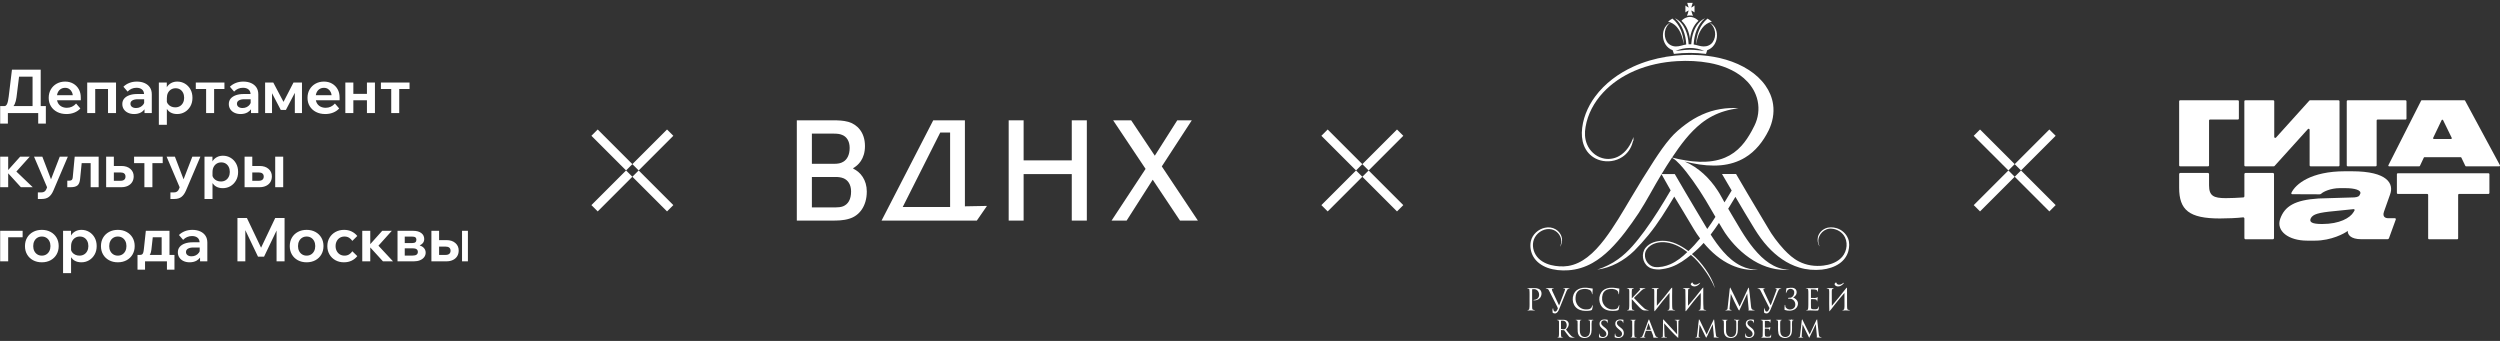 <svg width="374" height="51" viewBox="0 0 374 51" fill="none" xmlns="http://www.w3.org/2000/svg">
<rect x="0" y="0" width="374" height="51" fill="#333333" stroke="none"/>
<g clip-path="url(#clip0_528_5932)">
<path d="M1.179 16.914H5.716V18.494H6.859V15.871H6.089V10.426H1.788L1.306 14.419C1.246 14.934 1.165 15.304 1.066 15.531C0.966 15.758 0.832 15.871 0.662 15.871H0.027V18.494H1.179V16.914ZM2.205 15.563C2.325 15.296 2.414 14.963 2.468 14.564L2.851 11.47H4.872V15.871H2.014C2.085 15.779 2.152 15.68 2.205 15.563ZM8.556 16.751C8.955 16.956 9.418 17.06 9.945 17.06C10.38 17.06 10.778 16.985 11.138 16.837C11.498 16.689 11.793 16.485 12.022 16.225L11.387 15.49C11.012 15.913 10.552 16.125 10.008 16.125C9.711 16.125 9.451 16.066 9.223 15.948C8.997 15.83 8.818 15.658 8.688 15.431C8.615 15.303 8.567 15.157 8.535 15H12.086V14.591C12.086 14.12 11.987 13.705 11.787 13.348C11.587 12.991 11.31 12.712 10.957 12.509C10.602 12.306 10.199 12.205 9.745 12.205C9.279 12.205 8.861 12.308 8.489 12.513C8.116 12.719 7.823 13.005 7.608 13.371C7.394 13.737 7.286 14.159 7.286 14.637C7.286 15.115 7.398 15.535 7.622 15.898C7.846 16.261 8.157 16.546 8.556 16.751ZM8.652 13.825C8.757 13.604 8.904 13.434 9.092 13.317C9.279 13.198 9.497 13.139 9.745 13.139C9.981 13.139 10.185 13.197 10.357 13.312C10.53 13.427 10.667 13.588 10.766 13.793C10.83 13.925 10.866 14.076 10.889 14.238H8.528C8.554 14.088 8.592 13.949 8.652 13.825ZM14.244 13.312H16.159V16.914H17.357V12.35H13.047V16.914H14.244V13.312ZM19.346 14.247C19.01 14.368 18.752 14.539 18.57 14.759C18.389 14.98 18.298 15.248 18.298 15.563C18.298 15.859 18.372 16.119 18.52 16.343C18.668 16.567 18.876 16.742 19.142 16.869C19.408 16.996 19.717 17.06 20.067 17.06C20.454 17.06 20.795 16.979 21.088 16.819C21.305 16.701 21.474 16.538 21.619 16.352V16.914H22.708V14.111C22.708 13.705 22.615 13.362 22.427 13.08C22.239 12.799 21.976 12.583 21.637 12.432C21.298 12.281 20.908 12.205 20.467 12.205C20.061 12.205 19.686 12.273 19.342 12.409C18.997 12.545 18.704 12.734 18.462 12.976L19.088 13.702C19.257 13.521 19.455 13.38 19.681 13.28C19.909 13.18 20.152 13.131 20.412 13.131C20.77 13.131 21.05 13.218 21.256 13.393C21.444 13.554 21.536 13.783 21.552 14.065H20.512C20.07 14.065 19.681 14.126 19.346 14.247ZM21.565 14.846V15.401C21.535 15.469 21.507 15.537 21.465 15.599C21.343 15.774 21.187 15.912 20.993 16.012C20.799 16.112 20.584 16.161 20.349 16.161C20.101 16.161 19.9 16.104 19.745 15.989C19.591 15.874 19.514 15.717 19.514 15.517C19.514 15.299 19.613 15.133 19.813 15.018C20.013 14.903 20.276 14.846 20.603 14.846H21.565ZM24.962 16.302C25.098 16.501 25.262 16.676 25.48 16.806C25.763 16.975 26.102 17.06 26.496 17.06C26.925 17.06 27.312 16.956 27.657 16.751C28.002 16.546 28.277 16.261 28.483 15.898C28.688 15.535 28.792 15.115 28.792 14.637C28.792 14.153 28.69 13.729 28.488 13.366C28.285 13.004 28.011 12.719 27.666 12.513C27.322 12.308 26.941 12.205 26.523 12.205C26.19 12.205 25.893 12.273 25.633 12.409C25.373 12.545 25.163 12.731 25.003 12.967C24.982 12.997 24.971 13.032 24.953 13.063V12.35H23.764V18.675H24.962V16.302ZM24.962 14.664C24.962 14.362 25.018 14.103 25.13 13.888C25.242 13.674 25.396 13.506 25.593 13.385C25.79 13.264 26.014 13.203 26.269 13.203C26.529 13.203 26.755 13.264 26.945 13.385C27.136 13.506 27.283 13.674 27.39 13.888C27.495 14.103 27.548 14.352 27.548 14.637C27.548 14.909 27.492 15.154 27.38 15.372C27.269 15.59 27.113 15.759 26.913 15.88C26.713 16.001 26.481 16.061 26.214 16.061C25.991 16.061 25.783 16.018 25.593 15.93C25.402 15.842 25.246 15.718 25.125 15.558C25.052 15.461 25.001 15.354 24.962 15.241V14.664ZM30.835 16.914H32.032V13.312H33.575V12.35H29.292V13.312H30.835V16.914ZM35.278 14.247C34.943 14.368 34.685 14.539 34.502 14.759C34.321 14.98 34.231 15.248 34.231 15.563C34.231 15.859 34.305 16.119 34.453 16.343C34.601 16.567 34.809 16.742 35.075 16.869C35.34 16.996 35.65 17.06 36 17.06C36.387 17.06 36.728 16.979 37.021 16.819C37.237 16.701 37.406 16.538 37.552 16.352V16.914H38.641V14.111C38.641 13.705 38.547 13.362 38.359 13.08C38.172 12.799 37.908 12.583 37.57 12.432C37.231 12.281 36.841 12.205 36.4 12.205C35.994 12.205 35.619 12.273 35.274 12.409C34.93 12.545 34.636 12.734 34.394 12.976L35.02 13.702C35.19 13.521 35.388 13.38 35.614 13.28C35.842 13.18 36.085 13.131 36.345 13.131C36.702 13.131 36.983 13.218 37.189 13.393C37.377 13.554 37.468 13.783 37.484 14.065H36.445C36.003 14.065 35.614 14.126 35.278 14.247ZM37.498 14.846V15.401C37.468 15.469 37.44 15.537 37.397 15.599C37.276 15.774 37.12 15.912 36.926 16.012C36.732 16.112 36.517 16.161 36.282 16.161C36.034 16.161 35.833 16.104 35.678 15.989C35.524 15.874 35.447 15.717 35.447 15.517C35.447 15.299 35.546 15.133 35.746 15.018C35.946 14.903 36.209 14.846 36.536 14.846H37.498ZM40.694 13.945L42.001 16.443H42.772L44.106 13.892V16.914H45.176V12.35H43.906L42.412 15.242L40.884 12.35H39.659V16.914H40.694V13.945ZM47.274 16.751C47.673 16.956 48.136 17.06 48.663 17.06C49.098 17.06 49.496 16.985 49.856 16.837C50.215 16.689 50.511 16.485 50.74 16.225L50.105 15.49C49.73 15.913 49.27 16.125 48.726 16.125C48.429 16.125 48.168 16.066 47.941 15.948C47.714 15.83 47.536 15.658 47.406 15.431C47.333 15.303 47.285 15.157 47.253 15H50.804V14.591C50.804 14.12 50.705 13.705 50.505 13.348C50.305 12.991 50.028 12.712 49.675 12.509C49.32 12.306 48.917 12.205 48.463 12.205C47.997 12.205 47.578 12.308 47.206 12.513C46.834 12.719 46.541 13.005 46.326 13.371C46.111 13.737 46.004 14.159 46.004 14.637C46.004 15.115 46.115 15.535 46.34 15.898C46.563 16.261 46.874 16.546 47.274 16.751ZM47.37 13.825C47.475 13.604 47.622 13.434 47.81 13.317C47.997 13.198 48.215 13.139 48.463 13.139C48.699 13.139 48.903 13.197 49.075 13.312C49.248 13.427 49.384 13.588 49.484 13.793C49.547 13.925 49.583 14.076 49.606 14.238H47.245C47.272 14.088 47.31 13.949 47.37 13.825ZM54.894 16.914H56.091V12.35H54.894V14.038H52.861V12.35H51.663V16.914H52.861V15H54.894V16.914ZM59.725 16.914V13.312H61.268V12.35H56.985V13.312H58.528V16.914H59.725ZM0.027 23.44V28.005H1.224V25.925L3.122 28.005H4.898L2.448 25.664L4.446 23.44H3.013L1.224 25.435V23.44H0.027ZM6.648 28.663C6.524 28.745 6.371 28.786 6.19 28.786H5.663V29.766H6.253C6.695 29.766 7.049 29.661 7.316 29.453C7.582 29.244 7.802 28.937 7.977 28.532L10.147 23.44H8.939L7.63 26.826L6.335 23.44H5.092L7.043 28.014L6.944 28.277C6.871 28.453 6.772 28.581 6.648 28.663ZM14.759 28.005V23.44H11.174L10.883 26.544C10.866 26.719 10.819 26.843 10.743 26.916C10.668 26.989 10.545 27.025 10.375 27.025H10.067V28.005H10.593C11.041 28.005 11.372 27.918 11.588 27.742C11.802 27.567 11.933 27.249 11.981 26.789L12.22 24.402H13.561V28.005H14.759ZM15.88 23.44V28.005H18.157C18.527 28.005 18.849 27.938 19.124 27.805C19.399 27.672 19.614 27.485 19.768 27.243C19.923 27.001 20 26.713 20 26.381C20 25.927 19.833 25.555 19.5 25.265C19.168 24.974 18.721 24.829 18.157 24.829H17.032V23.44H15.88ZM18.049 25.8C18.284 25.8 18.465 25.853 18.589 25.959C18.713 26.064 18.775 26.217 18.775 26.417C18.775 26.617 18.713 26.771 18.589 26.88C18.465 26.989 18.284 27.043 18.049 27.043H17.032V25.8H18.049ZM22.799 28.005V24.402H24.341V23.44H20.058V24.402H21.601V28.005H22.799ZM29.979 23.44H28.771L27.462 26.826L26.167 23.44H24.924L26.875 28.014L26.776 28.277C26.703 28.453 26.604 28.581 26.48 28.663C26.356 28.745 26.203 28.786 26.022 28.786H25.495V29.766H26.085C26.527 29.766 26.881 29.661 27.148 29.453C27.414 29.244 27.634 28.937 27.809 28.532L29.979 23.44ZM35.312 26.989C35.518 26.626 35.622 26.205 35.622 25.728C35.622 25.243 35.52 24.82 35.317 24.457C35.114 24.094 34.841 23.81 34.496 23.604C34.151 23.398 33.77 23.296 33.353 23.296C33.02 23.296 32.723 23.363 32.463 23.499C32.203 23.635 31.993 23.821 31.833 24.058C31.812 24.088 31.801 24.123 31.782 24.154V23.44H30.594V29.766H31.791V27.393C31.928 27.591 32.092 27.766 32.309 27.896C32.593 28.065 32.932 28.15 33.325 28.15C33.755 28.15 34.142 28.047 34.487 27.842C34.832 27.636 35.107 27.351 35.312 26.989ZM34.21 26.462C34.098 26.68 33.943 26.85 33.743 26.97C33.543 27.091 33.311 27.152 33.044 27.152C32.82 27.152 32.612 27.108 32.422 27.02C32.231 26.933 32.076 26.809 31.955 26.648C31.882 26.552 31.831 26.444 31.791 26.331V25.754C31.791 25.452 31.848 25.194 31.96 24.978C32.072 24.764 32.226 24.596 32.422 24.475C32.619 24.354 32.844 24.294 33.099 24.294C33.359 24.294 33.584 24.354 33.774 24.475C33.965 24.596 34.113 24.764 34.219 24.978C34.325 25.194 34.378 25.443 34.378 25.728C34.378 25.999 34.322 26.245 34.21 26.462ZM41.171 28.005H42.368V23.44H41.171V28.005ZM37.741 23.44H36.589V28.005H38.838C39.202 28.005 39.523 27.938 39.8 27.805C40.079 27.672 40.294 27.485 40.445 27.243C40.596 27.001 40.672 26.713 40.672 26.381C40.672 25.927 40.505 25.555 40.173 25.265C39.84 24.974 39.396 24.829 38.838 24.829H37.741V23.44ZM38.721 25.8C38.957 25.8 39.139 25.853 39.266 25.959C39.393 26.064 39.456 26.217 39.456 26.417C39.456 26.617 39.393 26.771 39.266 26.88C39.139 26.989 38.957 27.043 38.721 27.043H37.741V25.8H38.721ZM0.027 39.096H1.224V35.493H3.385V34.531H0.027V39.096ZM7.574 34.7C7.193 34.491 6.754 34.387 6.259 34.387C5.762 34.387 5.323 34.491 4.942 34.7C4.561 34.908 4.265 35.194 4.053 35.557C3.841 35.92 3.736 36.341 3.736 36.819C3.736 37.29 3.841 37.708 4.053 38.071C4.265 38.434 4.561 38.72 4.942 38.929C5.323 39.136 5.762 39.241 6.259 39.241C6.754 39.241 7.193 39.136 7.574 38.929C7.955 38.72 8.252 38.432 8.463 38.066C8.675 37.7 8.781 37.282 8.781 36.81C8.781 36.337 8.675 35.92 8.463 35.557C8.252 35.194 7.955 34.908 7.574 34.7ZM7.383 37.558C7.275 37.773 7.123 37.941 6.93 38.061C6.736 38.182 6.513 38.243 6.259 38.243C6.005 38.243 5.78 38.182 5.587 38.061C5.393 37.941 5.242 37.773 5.133 37.558C5.024 37.343 4.97 37.096 4.97 36.819C4.97 36.534 5.024 36.285 5.133 36.069C5.242 35.855 5.393 35.687 5.587 35.566C5.78 35.445 6.005 35.385 6.259 35.385C6.513 35.385 6.736 35.445 6.93 35.566C7.123 35.687 7.275 35.855 7.383 36.069C7.492 36.285 7.547 36.531 7.547 36.81C7.547 37.093 7.492 37.343 7.383 37.558ZM13.337 34.695C12.993 34.489 12.611 34.387 12.194 34.387C11.861 34.387 11.564 34.455 11.304 34.59C11.044 34.726 10.834 34.912 10.674 35.149C10.653 35.179 10.642 35.214 10.623 35.245V34.531H9.435V40.857H10.632V38.484C10.769 38.682 10.933 38.857 11.15 38.987C11.434 39.156 11.773 39.241 12.166 39.241C12.596 39.241 12.983 39.139 13.328 38.933C13.673 38.727 13.948 38.442 14.153 38.08C14.359 37.717 14.463 37.296 14.463 36.819C14.463 36.334 14.361 35.911 14.158 35.548C13.956 35.185 13.682 34.901 13.337 34.695ZM13.051 37.553C12.939 37.771 12.784 37.941 12.584 38.061C12.384 38.182 12.152 38.243 11.885 38.243C11.661 38.243 11.454 38.199 11.264 38.111C11.072 38.024 10.917 37.9 10.796 37.739C10.723 37.643 10.672 37.535 10.632 37.422V36.845C10.632 36.543 10.688 36.285 10.801 36.069C10.913 35.855 11.067 35.687 11.264 35.566C11.46 35.445 11.685 35.385 11.94 35.385C12.2 35.385 12.425 35.445 12.616 35.566C12.806 35.687 12.954 35.855 13.06 36.069C13.166 36.285 13.219 36.534 13.219 36.819C13.219 37.09 13.163 37.336 13.051 37.553ZM18.942 34.7C18.561 34.491 18.122 34.387 17.627 34.387C17.131 34.387 16.692 34.491 16.311 34.7C15.93 34.908 15.633 35.194 15.421 35.557C15.21 35.92 15.104 36.341 15.104 36.819C15.104 37.29 15.21 37.708 15.421 38.071C15.633 38.434 15.93 38.72 16.311 38.929C16.692 39.136 17.131 39.241 17.627 39.241C18.122 39.241 18.561 39.136 18.942 38.929C19.324 38.72 19.62 38.432 19.832 38.066C20.043 37.7 20.15 37.282 20.15 36.81C20.15 36.337 20.043 35.92 19.832 35.557C19.62 35.194 19.324 34.908 18.942 34.7ZM18.752 37.558C18.643 37.773 18.492 37.941 18.299 38.061C18.105 38.182 17.881 38.243 17.627 38.243C17.373 38.243 17.148 38.182 16.956 38.061C16.762 37.941 16.61 37.773 16.502 37.558C16.392 37.343 16.338 37.096 16.338 36.819C16.338 36.534 16.392 36.285 16.502 36.069C16.61 35.855 16.762 35.687 16.956 35.566C17.148 35.445 17.373 35.385 17.627 35.385C17.881 35.385 18.105 35.445 18.299 35.566C18.492 35.687 18.643 35.855 18.752 36.069C18.861 36.285 18.915 36.531 18.915 36.81C18.915 37.093 18.861 37.343 18.752 37.558ZM25.355 34.531H21.816L21.525 37.245C21.501 37.487 21.467 37.671 21.425 37.798C21.383 37.925 21.323 38.013 21.249 38.061C21.173 38.111 21.072 38.134 20.944 38.134H20.572V40.34H21.698V39.096H24.974V40.34H26.099V38.134H25.355V34.531ZM24.184 38.134H22.391C22.411 38.106 22.438 38.084 22.455 38.052C22.548 37.877 22.614 37.641 22.65 37.344L22.854 35.493H24.184V38.134ZM29.946 34.613C29.607 34.462 29.217 34.387 28.776 34.387C28.37 34.387 27.995 34.455 27.651 34.59C27.306 34.726 27.012 34.916 26.77 35.158L27.397 35.884C27.566 35.702 27.764 35.561 27.99 35.462C28.218 35.362 28.461 35.312 28.721 35.312C29.078 35.312 29.359 35.4 29.565 35.575C29.753 35.735 29.845 35.964 29.861 36.247H28.821C28.379 36.247 27.99 36.308 27.654 36.428C27.319 36.549 27.061 36.72 26.879 36.941C26.698 37.162 26.607 37.429 26.607 37.744C26.607 38.041 26.681 38.301 26.829 38.524C26.977 38.749 27.185 38.924 27.451 39.051C27.717 39.178 28.026 39.241 28.376 39.241C28.763 39.241 29.104 39.161 29.397 39.001C29.614 38.883 29.782 38.72 29.928 38.534V39.096H31.017V36.292C31.017 35.887 30.924 35.544 30.735 35.262C30.548 34.981 30.285 34.765 29.946 34.613ZM29.874 37.583C29.844 37.651 29.816 37.719 29.773 37.781C29.652 37.956 29.496 38.094 29.302 38.193C29.108 38.293 28.893 38.343 28.658 38.343C28.41 38.343 28.209 38.286 28.054 38.171C27.9 38.055 27.823 37.898 27.823 37.699C27.823 37.481 27.922 37.315 28.122 37.2C28.322 37.084 28.585 37.027 28.912 37.027H29.874V37.583ZM39.056 37.057L36.936 32.608H35.522V39.096H36.701V34.434L38.597 38.397H39.504L41.374 34.491V39.096H42.572V32.608H41.174L39.056 37.057ZM47.187 34.7C46.806 34.491 46.367 34.387 45.872 34.387C45.376 34.387 44.936 34.491 44.555 34.7C44.174 34.908 43.878 35.194 43.666 35.557C43.454 35.92 43.349 36.341 43.349 36.819C43.349 37.29 43.454 37.708 43.666 38.071C43.878 38.434 44.174 38.72 44.555 38.929C44.936 39.136 45.376 39.241 45.872 39.241C46.367 39.241 46.806 39.136 47.187 38.929C47.568 38.72 47.865 38.432 48.076 38.066C48.288 37.7 48.394 37.282 48.394 36.81C48.394 36.337 48.288 35.92 48.076 35.557C47.865 35.194 47.568 34.908 47.187 34.7ZM46.996 37.558C46.888 37.773 46.736 37.941 46.543 38.061C46.349 38.182 46.126 38.243 45.872 38.243C45.618 38.243 45.393 38.182 45.2 38.061C45.006 37.941 44.855 37.773 44.746 37.558C44.637 37.343 44.583 37.096 44.583 36.819C44.583 36.534 44.637 36.285 44.746 36.069C44.855 35.855 45.006 35.687 45.2 35.566C45.393 35.445 45.618 35.385 45.872 35.385C46.126 35.385 46.349 35.445 46.543 35.566C46.736 35.687 46.888 35.855 46.996 36.069C47.105 36.285 47.16 36.531 47.16 36.81C47.16 37.093 47.105 37.343 46.996 37.558ZM50.847 35.566C51.047 35.445 51.278 35.385 51.538 35.385C51.798 35.385 52.026 35.445 52.223 35.566C52.419 35.687 52.581 35.845 52.708 36.038L53.452 35.303C53.217 35.013 52.932 34.787 52.599 34.627C52.266 34.466 51.891 34.387 51.474 34.387C50.996 34.387 50.568 34.491 50.19 34.7C49.812 34.908 49.514 35.196 49.296 35.561C49.078 35.928 48.97 36.347 48.97 36.819C48.97 37.284 49.077 37.7 49.292 38.066C49.506 38.432 49.801 38.72 50.176 38.929C50.551 39.136 50.974 39.241 51.447 39.241C51.876 39.241 52.258 39.161 52.594 39.001C52.93 38.841 53.217 38.613 53.452 38.315L52.708 37.59C52.581 37.784 52.421 37.941 52.227 38.061C52.033 38.182 51.803 38.243 51.538 38.243C51.278 38.243 51.047 38.182 50.847 38.061C50.648 37.941 50.491 37.771 50.376 37.553C50.261 37.336 50.203 37.09 50.203 36.819C50.203 36.54 50.261 36.292 50.376 36.074C50.491 35.857 50.648 35.687 50.847 35.566ZM58.613 34.531H57.179L55.391 36.526V34.531H54.194V39.096H55.391V37.016L57.289 39.096H58.794L56.615 36.755L58.613 34.531ZM62.784 36.711C62.977 36.623 63.14 36.512 63.259 36.365C63.395 36.195 63.463 35.993 63.463 35.757C63.463 35.382 63.316 35.084 63.023 34.863C62.729 34.643 62.328 34.531 61.82 34.531H59.47V39.096H61.911C62.25 39.096 62.552 39.043 62.819 38.938C63.085 38.831 63.294 38.679 63.449 38.479C63.604 38.28 63.68 38.052 63.68 37.798C63.68 37.521 63.588 37.282 63.404 37.087C63.241 36.913 63.029 36.793 62.784 36.711ZM60.55 35.394H61.629C61.872 35.394 62.043 35.431 62.142 35.507C62.242 35.583 62.292 35.702 62.292 35.865C62.292 36.029 62.242 36.153 62.142 36.238C62.043 36.322 61.872 36.365 61.629 36.365H60.55V35.394ZM62.315 38.098C62.185 38.188 61.99 38.234 61.73 38.234H60.55V37.146H61.73C61.99 37.146 62.185 37.191 62.315 37.282C62.445 37.372 62.51 37.508 62.51 37.69C62.51 37.871 62.445 38.007 62.315 38.098ZM66.787 35.92H65.689V34.531H64.537V39.096H66.787C67.15 39.096 67.471 39.029 67.749 38.896C68.027 38.763 68.242 38.576 68.394 38.334C68.544 38.092 68.62 37.804 68.62 37.471C68.62 37.019 68.454 36.646 68.121 36.356C67.788 36.065 67.344 35.92 66.787 35.92ZM67.214 37.971C67.087 38.08 66.905 38.134 66.669 38.134H65.689V36.892H66.669C66.905 36.892 67.087 36.944 67.214 37.05C67.341 37.155 67.404 37.308 67.404 37.508C67.404 37.708 67.341 37.862 67.214 37.971ZM69.119 34.531V39.096H70.317V34.531H69.119Z" fill="white"/>
</g>
<path d="M94.602 26.443L95.545 25.5L100.73 30.685L99.788 31.628L94.602 26.443Z" fill="white"/>
<path d="M88.474 20.315L89.417 19.372L94.602 24.557L93.659 25.5L88.474 20.315Z" fill="white"/>
<path d="M93.659 25.5L94.602 26.443L89.417 31.628L88.474 30.685L93.659 25.5Z" fill="white"/>
<path d="M99.788 19.372L100.73 20.314L95.545 25.5L94.602 24.557L99.788 19.372Z" fill="white"/>
<path fill-rule="evenodd" clip-rule="evenodd" d="M127.653 25.243C128.739 25.736 129.672 26.927 129.672 28.65C129.672 30.866 128.526 32.282 127.069 32.713C126.176 33 125.245 33 124.391 33H119.204V18.001H124.701C125.38 18.001 126.138 18.02 126.895 18.226C128.197 18.595 129.4 19.745 129.4 21.858C129.4 23.807 128.351 24.751 127.653 25.141V25.243ZM124.797 24.505C125.303 24.505 125.768 24.443 126.157 24.198C126.72 23.869 127.109 23.171 127.109 22.125C127.109 21.099 126.642 20.422 125.962 20.176C125.634 20.032 125.226 19.99 124.701 19.99H121.458V24.505H124.797ZM127.322 28.65C127.322 27.562 126.818 26.947 126.215 26.68C125.827 26.516 125.38 26.475 124.992 26.475H121.458V31.03H124.954C125.38 31.03 125.789 30.989 126.119 30.866C126.876 30.558 127.322 29.84 127.322 28.65Z" fill="white"/>
<path fill-rule="evenodd" clip-rule="evenodd" d="M147.651 30.804L146.136 32.999H131.882L139.611 18H144.35V30.866L147.651 30.804ZM142.136 30.968V19.826H140.661L135.048 30.968H142.136Z" fill="white"/>
<path fill-rule="evenodd" clip-rule="evenodd" d="M162.59 18V33H160.337V26.044H153.133V33H150.899V18H153.133V23.992H160.337V18H162.59Z" fill="white"/>
<path fill-rule="evenodd" clip-rule="evenodd" d="M172.447 26.884L168.544 32.999H166.291L171.379 25.264L166.525 18H169.224L172.758 23.294L176.116 18H178.292L173.806 24.894L179.204 32.999H176.524L172.447 26.884Z" fill="white"/>
<path d="M203.807 26.443L204.75 25.5L209.935 30.685L208.992 31.628L203.807 26.443Z" fill="white"/>
<path d="M197.678 20.315L198.621 19.372L203.807 24.557L202.864 25.5L197.678 20.315Z" fill="white"/>
<path d="M202.864 25.5L203.807 26.443L198.621 31.628L197.678 30.685L202.864 25.5Z" fill="white"/>
<path d="M208.992 19.372L209.935 20.314L204.75 25.5L203.807 24.557L208.992 19.372Z" fill="white"/>
<path fill-rule="evenodd" clip-rule="evenodd" d="M243.859 47.868C243.982 47.82 244.115 47.846 244.244 47.846C244.422 47.851 244.602 47.828 244.778 47.854C244.699 47.916 244.514 47.905 244.515 48.043C244.475 48.436 244.508 48.834 244.497 49.228C244.508 49.605 244.466 49.987 244.537 50.36C244.598 50.464 244.737 50.434 244.838 50.464V50.51C244.541 50.51 244.243 50.51 243.947 50.51C243.947 50.499 243.949 50.477 243.95 50.466C244.207 50.47 244.174 50.18 244.185 50.003C244.18 49.328 244.199 48.653 244.172 47.979C244.07 47.936 243.963 47.903 243.859 47.867V47.868ZM267.985 47.794C268.027 47.736 268.053 47.822 268.08 47.846C268.174 47.84 268.277 47.829 268.366 47.868C268.294 47.919 268.147 47.899 268.12 47.999C268 48.662 268.207 49.364 267.974 50.009C267.652 50.79 266.291 50.755 266.064 49.916C265.926 49.301 266.03 48.665 265.983 48.042C265.958 47.893 265.774 47.923 265.667 47.872C265.797 47.811 265.941 47.849 266.078 47.846C266.253 47.851 266.427 47.828 266.6 47.856C266.515 47.887 266.433 47.925 266.355 47.97C266.283 48.325 266.335 48.692 266.319 49.051C266.325 49.423 266.278 49.845 266.522 50.158C266.792 50.508 267.378 50.499 267.653 50.158C267.815 49.947 267.848 49.668 267.848 49.408C267.847 49.011 267.848 48.613 267.848 48.217C267.839 48.127 267.86 48.018 267.787 47.949C267.699 47.92 267.61 47.894 267.521 47.871C267.667 47.791 267.858 47.904 267.985 47.794ZM243.325 43.116C243.571 43.084 243.82 43.127 244.066 43.111C244.197 43.111 244.337 43.077 244.457 43.147C244.349 43.199 244.149 43.172 244.132 43.332C244.086 43.766 244.122 44.207 244.114 44.642C244.535 44.182 245 43.765 245.394 43.282C245.35 43.221 245.308 43.162 245.264 43.103C245.572 43.127 245.883 43.099 246.192 43.112C246.061 43.209 245.889 43.211 245.757 43.303C245.524 43.464 245.342 43.687 245.137 43.879C244.896 44.104 244.658 44.334 244.437 44.578C244.937 45.087 245.409 45.622 245.947 46.093C246.13 46.267 246.37 46.363 246.619 46.389V46.446C246.35 46.442 246.075 46.477 245.813 46.406C245.589 46.313 245.415 46.135 245.243 45.97C244.858 45.569 244.478 45.162 244.114 44.743C244.126 45.228 244.081 45.716 244.143 46.198C244.171 46.391 244.414 46.353 244.55 46.408C244.358 46.48 244.15 46.436 243.95 46.438C243.765 46.431 243.575 46.477 243.394 46.416C243.485 46.352 243.667 46.381 243.693 46.243C243.738 46.052 243.736 45.853 243.742 45.658C243.742 44.965 243.742 44.271 243.742 43.578C243.73 43.469 243.748 43.342 243.677 43.251C243.566 43.191 243.436 43.178 243.326 43.114L243.325 43.116ZM246.888 36.767C246.452 37.071 246.098 37.552 246.086 38.101C246.036 38.951 246.66 39.8 247.509 39.942C248.331 40.032 249.163 39.841 249.915 39.514C250.864 39.089 251.691 38.435 252.424 37.705C251.514 36.993 250.454 36.422 249.298 36.268C248.474 36.154 247.581 36.279 246.889 36.765L246.888 36.767ZM248.578 26.037C249.235 26.038 249.889 26.03 250.546 26.04C251.063 26.937 251.588 27.831 252.113 28.724C253.187 30.581 254.321 32.404 255.405 34.256C255.83 33.664 256.241 33.062 256.628 32.444C256.138 31.614 255.657 30.777 255.164 29.947C254.558 28.941 253.913 27.962 253.232 27.005C252.628 26.171 252.007 25.347 251.309 24.59C250.95 24.218 250.586 23.835 250.125 23.589C249.591 24.391 249.074 25.207 248.578 26.035V26.037ZM244.324 9.975C242.116 10.988 240.088 12.476 238.635 14.442C237.481 15.999 236.704 17.881 236.641 19.835C236.625 20.701 236.787 21.592 237.237 22.342C237.705 23.143 238.497 23.739 239.389 23.984C240.487 24.294 241.717 24.124 242.675 23.497C243.448 23.003 244.011 22.202 244.239 21.314C244.269 21.208 244.286 21.095 244.354 21.006C244.398 20.964 244.403 20.907 244.353 20.87C244.358 20.743 244.37 20.617 244.378 20.491C243.97 21.622 243.299 22.734 242.226 23.34C241.464 23.78 240.522 23.902 239.678 23.645C238.655 23.353 237.805 22.553 237.41 21.566C237.071 20.756 237.046 19.849 237.198 18.994C237.515 17.074 238.481 15.3 239.793 13.88C241.109 12.453 242.76 11.36 244.536 10.595C246.544 9.729 248.714 9.274 250.892 9.147C252.498 9.056 254.119 9.12 255.704 9.409C257.561 9.755 259.413 10.434 260.86 11.686C261.637 12.357 262.28 13.2 262.659 14.16C263.144 15.35 263.194 16.708 262.81 17.932C262.633 18.523 262.337 19.065 262.048 19.605C261.615 20.39 261.128 21.151 260.524 21.814C259.846 22.572 259.007 23.186 258.069 23.577C256.877 24.082 255.564 24.236 254.278 24.204C252.88 24.16 251.496 23.91 250.141 23.57C251.397 21.692 252.754 19.831 254.539 18.422C255.561 17.616 256.736 17.005 257.982 16.633C258.667 16.418 259.378 16.302 260.082 16.169C259.175 16.133 258.26 16.161 257.364 16.319C255.472 16.626 253.694 17.463 252.164 18.608C251.355 19.214 250.574 19.867 249.914 20.638C249.003 21.688 248.221 22.844 247.459 24.006C246.272 25.846 245.114 27.703 244.004 29.591C242.742 31.709 241.51 33.856 240.016 35.822C239.261 36.8 238.437 37.736 237.453 38.487C236.614 39.132 235.637 39.626 234.586 39.789C233.736 39.919 232.861 39.855 232.027 39.653C231.127 39.426 230.242 38.939 229.746 38.128C229.271 37.355 229.16 36.316 229.616 35.511C230.1 34.648 231.159 34.084 232.141 34.32C232.876 34.492 233.471 35.145 233.555 35.901C233.609 36.254 233.497 36.598 233.387 36.928C233.615 36.553 233.735 36.1 233.664 35.661C233.581 35.08 233.193 34.571 232.689 34.285C232.222 34.015 231.652 33.951 231.128 34.07C230.127 34.276 229.246 35.065 229.015 36.078C228.852 36.855 228.985 37.691 229.378 38.38C229.837 39.188 230.639 39.742 231.497 40.057C232.496 40.417 233.576 40.505 234.631 40.433C235.894 40.35 237.132 39.964 238.233 39.34C239.187 38.806 240.042 38.109 240.825 37.35C242.487 35.711 243.852 33.802 245.15 31.867C246.372 29.982 247.392 27.974 248.564 26.057C249.016 26.867 249.467 27.675 249.928 28.479C248.716 30.553 247.453 32.601 246.033 34.542C244.878 36.095 243.659 37.648 242.067 38.779C241.12 39.468 240.053 39.977 238.941 40.337C241.039 40.062 242.978 38.978 244.486 37.514C245.222 36.762 245.936 35.984 246.603 35.167C248.069 33.374 249.281 31.392 250.467 29.409C251.186 30.564 251.866 31.742 252.574 32.905C253.139 33.839 253.667 34.8 254.333 35.668C253.792 36.335 253.21 36.971 252.585 37.559C251.466 36.712 250.136 35.997 248.698 36.022C247.778 36.038 246.783 36.318 246.186 37.063C245.499 37.904 245.696 39.303 246.592 39.919C247.065 40.271 247.676 40.313 248.244 40.317C248.872 40.244 249.502 40.139 250.094 39.91C251.158 39.519 252.092 38.851 252.965 38.139C253.685 38.734 254.296 39.449 254.857 40.194C255.526 41.096 256.12 42.061 256.546 43.105C256.285 42.058 255.724 41.116 255.121 40.232C254.543 39.417 253.891 38.644 253.111 38.015C253.737 37.503 254.327 36.946 254.866 36.343C256.004 37.715 257.387 38.917 259.02 39.654C260.26 40.216 261.644 40.479 263.003 40.355C262.136 40.353 261.266 40.167 260.486 39.784C259.449 39.287 258.569 38.514 257.813 37.656C257.105 36.859 256.493 35.984 255.914 35.091C256.353 34.528 256.76 33.941 257.158 33.348C257.459 33.845 257.743 34.351 258.063 34.837C259.189 36.494 260.635 37.95 262.348 38.995C263.965 39.975 265.878 40.528 267.774 40.351C267.18 40.346 266.586 40.249 266.026 40.046C265.078 39.706 264.239 39.115 263.51 38.428C261.887 36.877 260.717 34.933 259.593 33.008C259.25 32.407 258.875 31.825 258.539 31.22C258.905 30.633 259.265 30.043 259.617 29.448C260.564 31.057 261.508 32.669 262.491 34.257C263.074 35.199 263.717 36.106 264.469 36.921C265.748 38.317 267.338 39.477 269.165 40.021C270.255 40.361 271.414 40.447 272.547 40.334C273.474 40.229 274.404 39.961 275.177 39.423C275.816 38.982 276.316 38.324 276.514 37.566C276.667 36.964 276.71 36.303 276.48 35.714C276.189 34.947 275.515 34.351 274.733 34.126C274.199 33.974 273.605 33.946 273.088 34.172C272.558 34.396 272.117 34.857 271.965 35.419C271.853 35.907 271.924 36.451 272.213 36.867C272.135 36.639 272.043 36.412 272.025 36.171C271.93 35.098 272.964 34.082 274.032 34.209C274.854 34.274 275.655 34.761 276.014 35.519C276.527 36.595 276.185 37.99 275.27 38.742C274.576 39.334 273.675 39.621 272.783 39.731C271.548 39.882 270.258 39.704 269.146 39.131C268.278 38.705 267.561 38.036 266.899 37.343C265.961 36.319 265.113 35.206 264.43 33.994C264.009 33.282 263.587 32.574 263.16 31.866C261.988 29.936 260.859 27.98 259.716 26.033C259.015 26.033 258.314 26.029 257.614 26.035C258.098 26.855 258.586 27.673 259.058 28.501C258.696 29.089 258.338 29.681 257.983 30.274C257.637 29.686 257.343 29.069 256.959 28.503C255.758 26.654 254.094 25.052 252.054 24.177C252.425 24.226 252.782 24.346 253.15 24.412C254.571 24.708 256.033 24.857 257.482 24.719C258.73 24.599 259.965 24.235 261.041 23.583C262.617 22.646 263.783 21.144 264.587 19.515C265.176 18.313 265.45 16.938 265.253 15.605C265.108 14.598 264.702 13.637 264.117 12.808C263.461 11.871 262.594 11.097 261.639 10.476C259.519 9.109 257.009 8.461 254.514 8.265C251.05 8.024 247.497 8.524 244.325 9.973L244.324 9.975ZM251.552 3.107C251.925 2.707 252.485 2.468 253.033 2.548C253.437 2.602 253.804 2.819 254.091 3.105C253.309 3.794 252.936 4.836 252.819 5.851C252.703 4.837 252.327 3.802 251.552 3.107ZM269.509 48.25C269.535 48.085 269.515 47.903 269.614 47.758C269.997 48.509 270.337 49.281 270.732 50.025C271.027 49.405 271.314 48.781 271.604 48.16C271.672 48.02 271.715 47.859 271.842 47.757C271.943 48.546 272.013 49.34 272.108 50.129C272.121 50.223 272.15 50.321 272.224 50.387C272.331 50.442 272.455 50.447 272.571 50.478C272.311 50.543 272.043 50.497 271.781 50.486C271.827 50.284 271.785 50.079 271.769 49.877C271.722 49.414 271.687 48.951 271.637 48.49C271.316 49.176 271.019 49.876 270.658 50.541C270.3 49.887 270.011 49.197 269.671 48.534C269.626 49.144 269.544 49.753 269.527 50.366C269.607 50.432 269.714 50.453 269.807 50.499C269.532 50.515 269.258 50.515 268.985 50.499C269.087 50.444 269.263 50.447 269.275 50.301C269.37 49.62 269.428 48.933 269.51 48.249L269.509 48.25ZM261.409 47.931C261.692 47.723 262.066 47.789 262.387 47.848C262.387 48.021 262.38 48.195 262.359 48.367C262.317 48.273 262.288 48.173 262.241 48.083C262.002 47.795 261.388 47.913 261.408 48.339C261.45 48.701 261.826 48.87 262.066 49.095C262.4 49.336 262.57 49.822 262.357 50.195C262.11 50.609 261.516 50.655 261.117 50.46C261.032 50.296 261.11 50.082 261.104 49.9H261.159C261.169 50.076 261.222 50.283 261.404 50.356C261.697 50.524 262.152 50.371 262.182 50.004C262.222 49.691 261.96 49.477 261.744 49.301C261.511 49.108 261.239 48.9 261.181 48.583C261.137 48.347 261.196 48.067 261.409 47.93V47.931ZM254.165 47.756C254.296 47.889 254.361 48.068 254.439 48.234C254.732 48.837 255.027 49.439 255.316 50.044C255.675 49.291 256.008 48.525 256.383 47.782C256.397 47.791 256.422 47.811 256.435 47.822C256.557 48.623 256.591 49.439 256.724 50.238C256.754 50.431 256.969 50.441 257.122 50.465C257.122 50.476 257.12 50.499 257.119 50.51C256.869 50.513 256.62 50.507 256.371 50.486C256.414 50.288 256.377 50.087 256.359 49.889C256.314 49.429 256.276 48.969 256.228 48.509C256 48.977 255.785 49.451 255.561 49.922C255.459 50.13 255.383 50.354 255.238 50.537C254.888 49.892 254.617 49.204 254.259 48.563C254.209 49.081 254.167 49.6 254.124 50.118C254.124 50.206 254.099 50.3 254.135 50.387C254.213 50.432 254.3 50.461 254.382 50.501C254.116 50.512 253.848 50.515 253.582 50.497C253.669 50.46 253.755 50.427 253.843 50.394C253.993 49.521 254.031 48.63 254.165 47.755V47.756ZM246.616 48.33C246.499 48.662 246.397 49 246.287 49.335C246.515 49.335 246.743 49.335 246.971 49.335C246.853 49 246.738 48.663 246.616 48.33ZM246.641 47.806C246.658 47.806 246.692 47.807 246.709 47.809C247.037 48.591 247.304 49.4 247.639 50.18C247.707 50.367 247.885 50.456 248.075 50.474C248.064 50.482 248.043 50.502 248.032 50.512C247.804 50.512 247.576 50.51 247.349 50.514C247.343 50.148 247.128 49.828 247.027 49.483C246.761 49.483 246.496 49.483 246.23 49.485C246.148 49.758 246.035 50.021 245.971 50.3C245.924 50.449 246.12 50.441 246.207 50.491C245.931 50.525 245.653 50.504 245.375 50.512C245.375 50.501 245.375 50.478 245.374 50.468C245.483 50.437 245.63 50.442 245.689 50.324C245.822 50.099 245.885 49.84 245.98 49.598C246.204 49.001 246.408 48.397 246.641 47.805V47.806ZM241.917 47.908C242.202 47.724 242.557 47.79 242.867 47.848C242.865 48.019 242.855 48.19 242.836 48.361C242.796 48.268 242.766 48.171 242.72 48.081C242.481 47.793 241.865 47.911 241.886 48.337C241.927 48.715 242.331 48.882 242.575 49.122C242.905 49.37 243.046 49.873 242.81 50.231C242.535 50.624 241.952 50.646 241.554 50.442C241.563 50.242 241.547 50.038 241.617 49.847C241.655 50.006 241.657 50.202 241.803 50.31C242.008 50.458 242.324 50.466 242.515 50.291C242.699 50.121 242.704 49.813 242.553 49.621C242.308 49.31 241.919 49.134 241.724 48.78C241.576 48.497 241.621 48.078 241.916 47.908H241.917ZM235.682 47.87C235.841 47.813 236.01 47.851 236.174 47.846C236.322 47.846 236.475 47.823 236.62 47.862C236.535 47.92 236.364 47.901 236.357 48.036C236.315 48.411 236.35 48.791 236.338 49.167C236.338 49.517 236.316 49.922 236.576 50.195C236.877 50.541 237.511 50.472 237.731 50.069C237.909 49.74 237.861 49.355 237.866 48.996C237.859 48.678 237.883 48.358 237.855 48.041C237.824 47.895 237.646 47.92 237.538 47.875C237.792 47.79 238.067 47.886 238.328 47.828C238.338 47.87 238.348 47.913 238.358 47.956C238.277 47.925 238.186 47.882 238.137 47.987C238.041 48.585 238.171 49.2 238.059 49.797C237.998 50.132 237.746 50.419 237.419 50.515C236.993 50.641 236.452 50.556 236.192 50.162C235.997 49.85 236.013 49.465 236.01 49.111C236.003 48.756 236.025 48.401 236 48.046C235.974 47.895 235.787 47.921 235.68 47.871L235.682 47.87ZM262.863 43.114C263.275 43.105 263.691 43.101 264.103 43.118C264.011 43.161 263.914 43.185 263.821 43.221C263.761 43.337 263.854 43.464 263.889 43.577C264.22 44.273 264.538 44.975 264.878 45.667C264.937 45.594 264.966 45.503 265.002 45.419C265.25 44.766 265.508 44.115 265.739 43.454C265.757 43.381 265.8 43.304 265.776 43.228C265.683 43.188 265.586 43.157 265.498 43.111C265.841 43.108 266.185 43.102 266.527 43.119C266.394 43.188 266.216 43.19 266.125 43.325C266.013 43.485 265.949 43.673 265.875 43.853C265.541 44.673 265.207 45.491 264.872 46.31C264.783 46.513 264.669 46.727 264.471 46.842C264.299 46.938 264.093 46.882 263.93 46.797C263.88 46.555 263.88 46.283 263.976 46.051C264.013 46.263 264.027 46.589 264.303 46.62C264.554 46.583 264.633 46.302 264.719 46.1C264.254 45.207 263.81 44.304 263.348 43.41C263.27 43.205 263.032 43.201 262.864 43.114H262.863ZM231.215 43.146C231.358 43.079 231.517 43.103 231.669 43.107C231.915 43.124 232.163 43.099 232.41 43.097L232.415 43.16C232.327 43.18 232.23 43.18 232.153 43.234C232.153 43.371 232.211 43.498 232.265 43.622C232.589 44.314 232.919 45.004 233.238 45.699C233.504 45.043 233.754 44.382 233.999 43.717C234.052 43.561 234.121 43.407 234.142 43.242C234.086 43.162 233.964 43.193 233.883 43.163V43.101C234.214 43.116 234.546 43.105 234.876 43.113C234.739 43.188 234.553 43.199 234.464 43.342C234.413 43.415 234.375 43.498 234.338 43.583C233.972 44.482 233.605 45.38 233.237 46.279C233.132 46.518 232.999 46.793 232.731 46.88C232.577 46.908 232.398 46.88 232.275 46.779C232.263 46.548 232.203 46.271 232.339 46.068C232.364 46.267 232.38 46.552 232.616 46.614C232.878 46.633 232.982 46.325 233.058 46.127C233.014 45.962 232.917 45.817 232.847 45.664C232.455 44.905 232.081 44.136 231.682 43.38C231.602 43.196 231.38 43.194 231.215 43.147V43.146ZM267.26 43.108C267.66 43.106 268.091 42.94 268.466 43.15C268.832 43.338 268.863 43.863 268.637 44.172C268.539 44.315 268.399 44.419 268.257 44.512C268.56 44.625 268.835 44.856 268.942 45.169C269.059 45.578 268.86 46.039 268.504 46.258C268.048 46.546 267.465 46.53 266.97 46.358C266.946 46.111 266.969 45.863 266.996 45.617C267.013 45.617 267.048 45.617 267.065 45.618C267.081 45.748 267.081 45.891 267.161 46.001C267.475 46.449 268.267 46.378 268.51 45.893C268.685 45.499 268.522 44.988 268.139 44.786C267.942 44.66 267.702 44.7 267.481 44.679C267.504 44.446 267.771 44.589 267.92 44.528C268.267 44.406 268.467 43.995 268.417 43.64C268.357 43.245 267.8 43.079 267.515 43.337C267.33 43.47 267.282 43.698 267.178 43.886C267.152 43.622 267.22 43.364 267.261 43.107L267.26 43.108ZM261.371 43.451C261.446 43.298 261.496 43.123 261.63 43.008C261.753 43.785 261.808 44.574 261.903 45.355C261.947 45.638 261.928 45.936 262.042 46.203C262.142 46.391 262.388 46.346 262.561 46.406C262.225 46.495 261.866 46.439 261.522 46.436C261.544 46.409 261.586 46.355 261.608 46.329C261.546 45.523 261.466 44.718 261.387 43.913C260.998 44.766 260.596 45.612 260.194 46.458C260.137 46.414 260.08 46.367 260.05 46.298C259.649 45.53 259.277 44.747 258.925 43.955C258.858 44.726 258.783 45.497 258.732 46.27C258.839 46.348 258.971 46.375 259.096 46.416C258.917 46.472 258.731 46.435 258.548 46.438C258.391 46.438 258.228 46.468 258.077 46.414C258.2 46.355 258.425 46.377 258.435 46.19C258.543 45.361 258.624 44.528 258.716 43.697C258.749 43.462 258.736 43.216 258.837 42.997C259.338 43.934 259.771 44.907 260.246 45.859C260.626 45.058 260.997 44.252 261.372 43.448L261.371 43.451ZM254.638 43.163C254.685 43.1 254.747 43.051 254.811 43.009C254.816 44.098 254.775 45.19 254.852 46.276C254.98 46.362 255.135 46.37 255.28 46.406C255.113 46.481 254.927 46.441 254.752 46.44C254.527 46.422 254.299 46.479 254.077 46.42C254.185 46.36 254.386 46.368 254.393 46.201C254.467 45.414 254.428 44.62 254.433 43.83C253.67 44.665 252.981 45.565 252.291 46.459C252.249 46.504 252.202 46.541 252.149 46.572C252.16 45.512 252.15 44.452 252.132 43.395C252.139 43.18 251.88 43.189 251.738 43.145C251.861 43.073 252.007 43.103 252.141 43.106C252.387 43.127 252.636 43.086 252.882 43.113C252.761 43.195 252.53 43.196 252.543 43.393C252.527 44.177 252.515 44.964 252.526 45.748C253.26 44.911 253.959 44.045 254.638 43.162V43.163ZM235.854 43.436C236.207 43.146 236.672 43.036 237.121 43.04C237.509 43.035 237.888 43.123 238.27 43.172C238.25 43.44 238.25 43.711 238.224 43.979C238.209 43.992 238.181 44.02 238.166 44.032C238.164 43.765 238.059 43.486 237.804 43.369C237.386 43.174 236.887 43.18 236.454 43.324C236.082 43.445 235.824 43.788 235.747 44.165C235.663 44.584 235.667 45.047 235.876 45.431C236.117 45.925 236.638 46.272 237.189 46.288C237.463 46.294 237.77 46.294 237.993 46.11C238.138 45.98 238.165 45.773 238.239 45.603C238.326 45.846 238.22 46.112 238.161 46.353C237.998 46.469 237.786 46.477 237.594 46.499C237.053 46.54 236.472 46.492 236.005 46.189C235.099 45.609 235.033 44.12 235.855 43.437L235.854 43.436ZM253.753 6.654C253.874 5.79 254.117 4.913 254.648 4.204C255 3.729 255.513 3.37 256.094 3.246C255.894 3.068 255.678 2.91 255.447 2.78C254.308 3.703 253.754 5.214 253.753 6.656V6.654ZM249.544 3.244C250.038 3.353 250.489 3.626 250.825 4.004C251.467 4.729 251.739 5.695 251.886 6.635C251.874 5.199 251.324 3.701 250.192 2.777C249.958 2.907 249.744 3.068 249.544 3.244ZM250.665 7.625C251.585 7.519 252.509 7.387 253.436 7.463C253.946 7.486 254.448 7.581 254.955 7.621C253.611 7.019 252.01 7.029 250.666 7.625H250.665ZM250.575 2.729C251.281 3.051 251.796 3.686 252.109 4.383C252.421 5.085 252.593 5.85 252.617 6.618C252.748 6.619 252.878 6.62 253.009 6.623C253.067 5.624 253.31 4.611 253.869 3.77C254.166 3.328 254.574 2.947 255.065 2.731C253.93 3.686 253.449 5.209 253.372 6.652C253.875 6.728 254.35 6.949 254.864 6.948C255.381 6.963 255.92 6.741 256.22 6.307C256.848 5.42 256.658 4.027 255.753 3.398C256.217 3.581 256.566 3.989 256.722 4.458C256.972 5.198 256.878 6.06 256.438 6.711C256.189 7.084 255.817 7.361 255.399 7.514C255.339 7.696 255.281 7.88 255.221 8.063C253.626 7.864 252.005 7.866 250.41 8.063C250.354 7.88 250.297 7.696 250.236 7.514C249.792 7.353 249.4 7.046 249.152 6.641C248.744 5.987 248.667 5.141 248.927 4.419C249.088 3.967 249.431 3.584 249.875 3.398C249.009 4.006 248.81 5.311 249.342 6.202C249.621 6.678 250.17 6.949 250.713 6.948C251.247 6.965 251.741 6.731 252.261 6.653C252.193 5.207 251.699 3.692 250.574 2.728L250.575 2.729ZM252.408 0.433C252.681 0.433 252.953 0.43 253.225 0.433C253.15 0.667 253.07 0.9 253.005 1.137C253.185 1.054 253.349 0.944 253.5 0.817C253.503 1.165 253.5 1.514 253.502 1.862C253.35 1.746 253.189 1.645 253.017 1.565C253.071 1.841 253.167 2.107 253.267 2.369C252.971 2.287 252.663 2.289 252.367 2.371C252.47 2.107 252.565 1.839 252.62 1.56C252.448 1.642 252.285 1.74 252.135 1.859C252.136 1.511 252.135 1.165 252.137 0.818C252.287 0.944 252.45 1.05 252.626 1.135C252.565 0.895 252.492 0.66 252.405 0.429L252.408 0.433ZM239.521 47.938C239.808 47.721 240.192 47.784 240.519 47.85C240.508 48.023 240.508 48.195 240.494 48.367C240.432 48.26 240.413 48.128 240.33 48.036C240.15 47.906 239.885 47.882 239.697 48.005C239.513 48.125 239.491 48.407 239.614 48.579C239.85 48.898 240.254 49.051 240.46 49.397C240.652 49.71 240.609 50.178 240.299 50.4C239.983 50.627 239.558 50.598 239.213 50.46C239.205 50.261 239.191 50.054 239.26 49.863C239.303 50.042 239.325 50.263 239.515 50.35C239.83 50.542 240.319 50.345 240.313 49.948C240.281 49.479 239.776 49.302 239.513 48.981C239.236 48.711 239.188 48.185 239.52 47.939L239.521 47.938ZM233.522 47.985C233.522 48.393 233.516 48.803 233.526 49.213C233.747 49.255 234.017 49.326 234.207 49.164C234.448 48.877 234.43 48.409 234.192 48.125C234.017 47.948 233.75 47.95 233.522 47.985ZM232.889 47.872C233.028 47.815 233.178 47.846 233.325 47.846C233.646 47.854 233.978 47.795 234.288 47.908C234.553 48.004 234.728 48.298 234.681 48.578C234.66 48.867 234.465 49.1 234.27 49.297C234.535 49.626 234.775 49.977 235.08 50.271C235.222 50.42 235.435 50.427 235.619 50.494C235.319 50.505 234.947 50.589 234.719 50.337C234.45 50.046 234.238 49.708 233.997 49.396C233.839 49.385 233.683 49.379 233.526 49.378C233.526 49.677 233.505 49.98 233.543 50.279C233.55 50.461 233.769 50.434 233.893 50.498C233.576 50.519 233.257 50.519 232.939 50.498C233.011 50.463 233.089 50.438 233.166 50.417C233.243 50.146 233.225 49.862 233.226 49.583C233.225 49.13 233.226 48.675 233.226 48.221C233.216 48.134 233.231 48.03 233.172 47.959C233.087 47.908 232.983 47.903 232.891 47.871L232.889 47.872ZM270.099 43.127C270.732 43.065 271.376 43.177 272.008 43.068C271.967 43.277 271.974 43.496 271.907 43.7C271.849 43.58 271.857 43.393 271.702 43.35C271.448 43.277 271.177 43.305 270.916 43.294C270.916 43.719 270.916 44.144 270.916 44.57C271.25 44.539 271.643 44.673 271.928 44.439C271.9 44.674 271.908 44.915 271.842 45.145C271.783 45.033 271.815 44.843 271.67 44.801C271.464 44.741 271.244 44.766 271.032 44.747C271.037 44.757 271.047 44.776 271.052 44.788C271.019 44.774 270.953 44.748 270.92 44.736C270.921 45.181 270.903 45.629 270.928 46.074C270.961 46.252 271.163 46.261 271.305 46.27C271.487 46.271 271.68 46.286 271.85 46.214C272.01 46.14 271.987 45.925 272.099 45.811C272.071 46.016 272.143 46.314 271.964 46.456C271.465 46.495 270.966 46.412 270.467 46.445C270.366 46.452 270.265 46.444 270.169 46.413C270.26 46.384 270.353 46.358 270.447 46.334C270.535 46.1 270.513 45.847 270.527 45.603C270.536 45.087 270.527 44.57 270.531 44.054C270.528 43.781 270.544 43.503 270.474 43.237C270.347 43.205 270.22 43.172 270.098 43.127H270.099ZM276.125 43.185C276.172 43.116 276.236 43.059 276.313 43.023C276.327 43.941 276.313 44.86 276.321 45.777C276.333 45.947 276.32 46.128 276.386 46.288C276.494 46.386 276.663 46.355 276.796 46.407C276.574 46.486 276.336 46.43 276.108 46.436C275.932 46.436 275.752 46.473 275.582 46.414C275.682 46.358 275.871 46.376 275.893 46.228C275.937 46.042 275.932 45.849 275.935 45.66C275.931 45.048 275.937 44.438 275.931 43.826C275.455 44.361 275.003 44.917 274.558 45.477C274.25 45.838 274.002 46.249 273.667 46.584C273.625 45.86 273.66 45.134 273.649 44.408C273.637 44.055 273.675 43.698 273.63 43.347C273.602 43.164 273.365 43.199 273.237 43.144C273.376 43.073 273.536 43.107 273.685 43.108C273.916 43.124 274.148 43.087 274.38 43.111C274.285 43.167 274.172 43.194 274.087 43.265C274.025 43.399 274.041 43.552 274.033 43.698C274.038 44.383 274.027 45.069 274.039 45.754C274.752 44.911 275.459 44.063 276.126 43.184L276.125 43.185ZM239.798 43.465C240.153 43.154 240.638 43.035 241.1 43.041C241.489 43.035 241.87 43.12 242.253 43.174C242.232 43.409 242.225 43.646 242.211 43.883C242.222 43.946 242.178 43.997 242.15 44.05C242.121 43.829 242.094 43.574 241.891 43.44C241.505 43.18 240.999 43.184 240.561 43.284C240.189 43.369 239.874 43.653 239.764 44.021C239.604 44.543 239.633 45.151 239.955 45.608C240.239 46.041 240.754 46.308 241.271 46.292C241.521 46.289 241.803 46.272 241.992 46.088C242.132 45.957 242.121 45.738 242.253 45.603C242.254 45.858 242.217 46.115 242.135 46.355C242.025 46.455 241.864 46.456 241.726 46.485C241.124 46.55 240.461 46.519 239.944 46.166C239.083 45.574 239.024 44.155 239.797 43.468L239.798 43.465ZM252.92 42.494C252.996 42.403 253.074 42.312 253.152 42.224C253.244 42.406 253.388 42.615 253.622 42.585C253.908 42.617 254.11 42.389 254.358 42.297C254.249 42.538 254.016 42.694 253.783 42.796C253.476 42.924 253.036 42.848 252.92 42.495V42.494ZM249.989 43.15C250.03 43.087 250.089 43.048 250.161 43.036C250.137 43.89 250.152 44.745 250.153 45.6C250.167 45.815 250.15 46.035 250.202 46.245C250.272 46.407 250.496 46.344 250.631 46.408C250.428 46.479 250.211 46.435 250.002 46.435C249.808 46.426 249.607 46.479 249.419 46.413C249.51 46.358 249.666 46.379 249.715 46.263C249.76 46.126 249.758 45.978 249.763 45.836C249.761 45.166 249.763 44.494 249.763 43.824C249.069 44.617 248.407 45.439 247.769 46.28C247.687 46.389 247.602 46.494 247.5 46.583C247.469 46.355 247.481 46.126 247.478 45.897C247.478 45.103 247.478 44.309 247.478 43.517C247.475 43.414 247.476 43.289 247.386 43.223C247.298 43.189 247.203 43.18 247.111 43.162V43.099C247.478 43.116 247.847 43.103 248.215 43.108C248.119 43.167 248.005 43.195 247.916 43.265C247.88 43.342 247.882 43.43 247.878 43.514C247.852 44.259 247.867 45.004 247.865 45.749C248.605 44.909 249.304 44.034 249.989 43.149V43.15ZM274.447 42.51C274.464 42.385 274.591 42.315 274.67 42.229C274.742 42.365 274.815 42.527 274.978 42.57C275.183 42.609 275.408 42.572 275.58 42.45C275.672 42.394 275.753 42.29 275.874 42.312C275.653 42.639 275.267 42.906 274.858 42.84C274.675 42.817 274.486 42.7 274.446 42.509L274.447 42.51ZM228.409 43.114C228.702 43.083 228.997 43.134 229.289 43.107C229.666 43.09 230.099 43.084 230.396 43.355C230.716 43.679 230.654 44.229 230.386 44.566C230.138 44.866 229.71 45.003 229.335 44.915C229.526 44.81 229.774 44.861 229.95 44.714C230.438 44.386 230.308 43.557 229.8 43.319C229.614 43.231 229.403 43.24 229.204 43.273C229.202 44.131 229.204 44.987 229.204 45.843C229.21 45.993 229.204 46.154 229.269 46.292C229.377 46.382 229.537 46.36 229.666 46.406C229.453 46.49 229.221 46.428 228.999 46.436C228.825 46.434 228.643 46.479 228.475 46.412C228.577 46.362 228.757 46.375 228.778 46.228C228.857 45.786 228.804 45.333 228.82 44.885C228.805 44.342 228.853 43.796 228.788 43.256C228.661 43.212 228.532 43.172 228.41 43.113L228.409 43.114ZM259.511 47.767C259.732 47.932 260.02 47.788 260.267 47.864C260.17 47.915 259.992 47.909 259.996 48.059C259.953 48.626 260.035 49.199 259.939 49.763C259.886 50.101 259.649 50.405 259.319 50.507C258.953 50.618 258.515 50.584 258.214 50.331C258.021 50.16 257.928 49.907 257.905 49.657C257.861 49.118 257.926 48.575 257.872 48.038C257.854 47.891 257.658 47.922 257.559 47.871C257.681 47.813 257.817 47.846 257.947 47.845C258.131 47.853 258.316 47.826 258.499 47.858C258.424 47.888 258.347 47.914 258.274 47.948C258.202 48.018 258.225 48.129 258.217 48.219C258.221 48.656 258.217 49.093 258.219 49.528C258.228 49.78 258.291 50.058 258.486 50.234C258.783 50.517 259.322 50.465 259.561 50.131C259.709 49.923 259.733 49.658 259.744 49.411C259.748 49.052 259.743 48.694 259.747 48.336C259.743 48.21 259.75 48.076 259.698 47.959C259.622 47.908 259.525 47.913 259.441 47.892C259.463 47.849 259.486 47.807 259.509 47.766L259.511 47.767ZM248.791 47.806C248.805 47.804 248.833 47.796 248.848 47.793C249.538 48.526 250.221 49.269 250.902 50.015C250.883 49.456 250.88 48.897 250.863 48.337C250.859 48.207 250.869 48.07 250.805 47.952C250.703 47.914 250.593 47.9 250.488 47.875C250.617 47.817 250.758 47.845 250.894 47.844C251.052 47.85 251.213 47.821 251.366 47.865C251.269 47.917 251.085 47.909 251.092 48.058C251.058 48.893 251.117 49.733 251.06 50.567C250.302 49.898 249.647 49.117 248.961 48.375C248.975 48.996 248.978 49.619 249.017 50.239C249.005 50.426 249.247 50.515 249.386 50.413C249.372 50.455 249.358 50.526 249.293 50.507C249.036 50.518 248.777 50.507 248.52 50.51C248.52 50.499 248.519 50.478 248.517 50.468C248.609 50.43 248.764 50.442 248.758 50.304C248.794 49.472 248.777 48.638 248.791 47.805V47.806ZM263.38 47.87C263.542 47.806 263.717 47.855 263.887 47.848C264.224 47.844 264.564 47.867 264.899 47.813C264.876 47.983 264.857 48.156 264.82 48.326C264.765 48.234 264.777 48.08 264.657 48.043C264.452 47.981 264.235 48.002 264.024 47.997C264.02 48.338 264.021 48.681 264.024 49.023C264.297 49.01 264.6 49.074 264.843 48.913C264.817 49.104 264.799 49.296 264.774 49.488C264.716 49.391 264.737 49.205 264.592 49.189C264.403 49.163 264.213 49.165 264.022 49.156C264.037 49.523 263.986 49.899 264.05 50.262C264.198 50.431 264.47 50.37 264.67 50.356C264.859 50.345 264.897 50.135 264.954 49.995C264.965 50.167 264.994 50.372 264.887 50.518C264.404 50.547 263.921 50.503 263.438 50.508C263.55 50.452 263.704 50.406 263.693 50.251C263.728 49.535 263.709 48.815 263.705 48.1C263.719 47.916 263.503 47.916 263.382 47.873L263.38 47.87Z" fill="white"/>
<path d="M301.398 26.443L302.341 25.5L307.526 30.685L306.583 31.628L301.398 26.443Z" fill="white"/>
<path d="M295.269 20.315L296.212 19.372L301.398 24.557L300.455 25.5L295.269 20.315Z" fill="white"/>
<path d="M300.455 25.5L301.398 26.443L296.212 31.628L295.269 30.685L300.455 25.5Z" fill="white"/>
<path d="M306.583 19.372L307.526 20.314L302.341 25.5L301.398 24.557L306.583 19.372Z" fill="white"/>
<path d="M326.149 24.882H330.324C330.406 24.882 330.473 24.815 330.473 24.733V18.033C330.473 17.951 330.539 17.884 330.622 17.884H334.787C334.869 17.884 334.936 17.817 334.936 17.735V15.152C334.936 15.07 334.87 15.003 334.787 15.003H326.149C326.067 15.003 326 15.069 326 15.152V24.733C326 24.814 326.066 24.882 326.149 24.882Z" fill="white"/>
<path d="M351.223 24.882H355.397C355.479 24.882 355.546 24.815 355.546 24.733V18.033C355.546 17.951 355.613 17.884 355.695 17.884H359.861C359.942 17.884 360.01 17.817 360.01 17.735V15.152C360.01 15.07 359.943 15.003 359.861 15.003H351.223C351.141 15.003 351.074 15.069 351.074 15.152V24.733C351.074 24.814 351.14 24.882 351.223 24.882Z" fill="white"/>
<path d="M335.902 24.882H340.161C340.203 24.882 340.242 24.864 340.271 24.832L345.26 19.313C345.352 19.212 345.52 19.276 345.52 19.413V24.733C345.52 24.814 345.586 24.882 345.669 24.882H349.843C349.925 24.882 349.992 24.815 349.992 24.733V15.152C349.992 15.07 349.926 15.003 349.843 15.003H345.586C345.544 15.003 345.503 15.021 345.476 15.052L340.486 20.584C340.395 20.685 340.227 20.621 340.227 20.484V15.152C340.227 15.07 340.161 15.003 340.078 15.003H335.903C335.821 15.003 335.754 15.069 335.754 15.152V24.733C335.754 24.814 335.821 24.882 335.903 24.882H335.902Z" fill="white"/>
<path d="M358.724 25.919C358.642 25.919 358.575 25.986 358.575 26.068V28.864C358.575 28.946 358.642 29.013 358.724 29.013H363.103C363.185 29.013 363.252 29.08 363.252 29.162V35.649C363.252 35.731 363.318 35.798 363.401 35.798H367.59C367.671 35.798 367.739 35.732 367.739 35.649V29.162C367.739 29.08 367.805 29.013 367.888 29.013H372.266C372.347 29.013 372.415 28.947 372.415 28.864V26.068C372.415 25.986 372.348 25.919 372.266 25.919H358.724Z" fill="white"/>
<path d="M368.111 23.514H362.712C362.665 23.514 362.622 23.541 362.603 23.581L362.022 24.814C362.003 24.855 361.96 24.882 361.913 24.882H357.411C357.323 24.882 357.265 24.795 357.303 24.719L362.197 15.065C362.217 15.025 362.259 15 362.305 15H368.674C368.719 15 368.76 15.024 368.78 15.062L373.987 24.716C374.027 24.792 373.97 24.882 373.881 24.882H368.921C368.875 24.882 368.832 24.856 368.813 24.815L368.219 23.58C368.2 23.54 368.157 23.514 368.111 23.514ZM366.781 20.629L365.486 17.973C365.443 17.885 365.311 17.885 365.269 17.973L363.998 20.629C363.962 20.704 364.02 20.79 364.107 20.79H366.671C366.758 20.79 366.816 20.703 366.78 20.629L366.781 20.629Z" fill="white"/>
<path d="M340.193 26.054V35.613C340.193 35.715 340.111 35.797 340.01 35.797H335.945C335.843 35.797 335.761 35.714 335.761 35.613V32.697C335.761 32.587 335.666 32.502 335.557 32.515C334.681 32.623 333.229 32.683 332.092 32.683C327.483 32.683 326 31.419 326 28.075V26.053C326 25.951 326.083 25.869 326.183 25.869H330.291C330.393 25.869 330.474 25.952 330.474 26.053V27.737C330.474 29.303 331.158 29.641 332.974 29.641C333.538 29.641 334.988 29.598 335.596 29.536C335.69 29.527 335.76 29.448 335.76 29.353V26.052C335.76 25.95 335.843 25.868 335.944 25.868H340.009C340.111 25.868 340.193 25.951 340.193 26.052L340.193 26.054Z" fill="white"/>
<path d="M345.142 36C342.37 36 340.453 34.561 341.126 32.712C341.797 30.864 343.277 29.922 346.861 29.692L352.205 29.531C352.74 29.478 352.959 29.392 353.105 28.962C353.258 28.448 352.286 28.145 350.847 28.145H350.046C348.679 28.145 347.571 28.674 347.27 28.968C347.202 29.035 347.11 29.069 347.014 29.069L342.913 29.052C342.812 29.052 342.746 28.947 342.789 28.856C343.418 27.524 345.742 25.622 350.801 25.622H351.838C357.256 25.622 358.126 27.523 357.563 29.069L356.646 31.661C356.364 32.462 356.886 32.642 357.259 32.642H358.274C358.374 32.642 358.443 32.742 358.41 32.835L357.396 35.623C357.36 35.721 357.267 35.786 357.162 35.786H353.252C351.649 35.786 351.197 35.093 351.22 34.543C350.764 34.916 348.756 36 346.323 36H345.142ZM352.089 31.735L352.233 31.49C352.29 31.394 352.213 31.274 352.101 31.287C351.46 31.36 350.414 31.468 349.283 31.575C346.764 31.805 346.044 32.055 345.709 32.623C345.391 33.246 345.904 33.512 347.397 33.512C350.011 33.512 351.585 32.591 352.089 31.735Z" fill="white"/>
<defs>
<clipPath id="clip0_528_5932">
<rect width="70" height="51" fill="white"/>
</clipPath>
</defs>
</svg>
